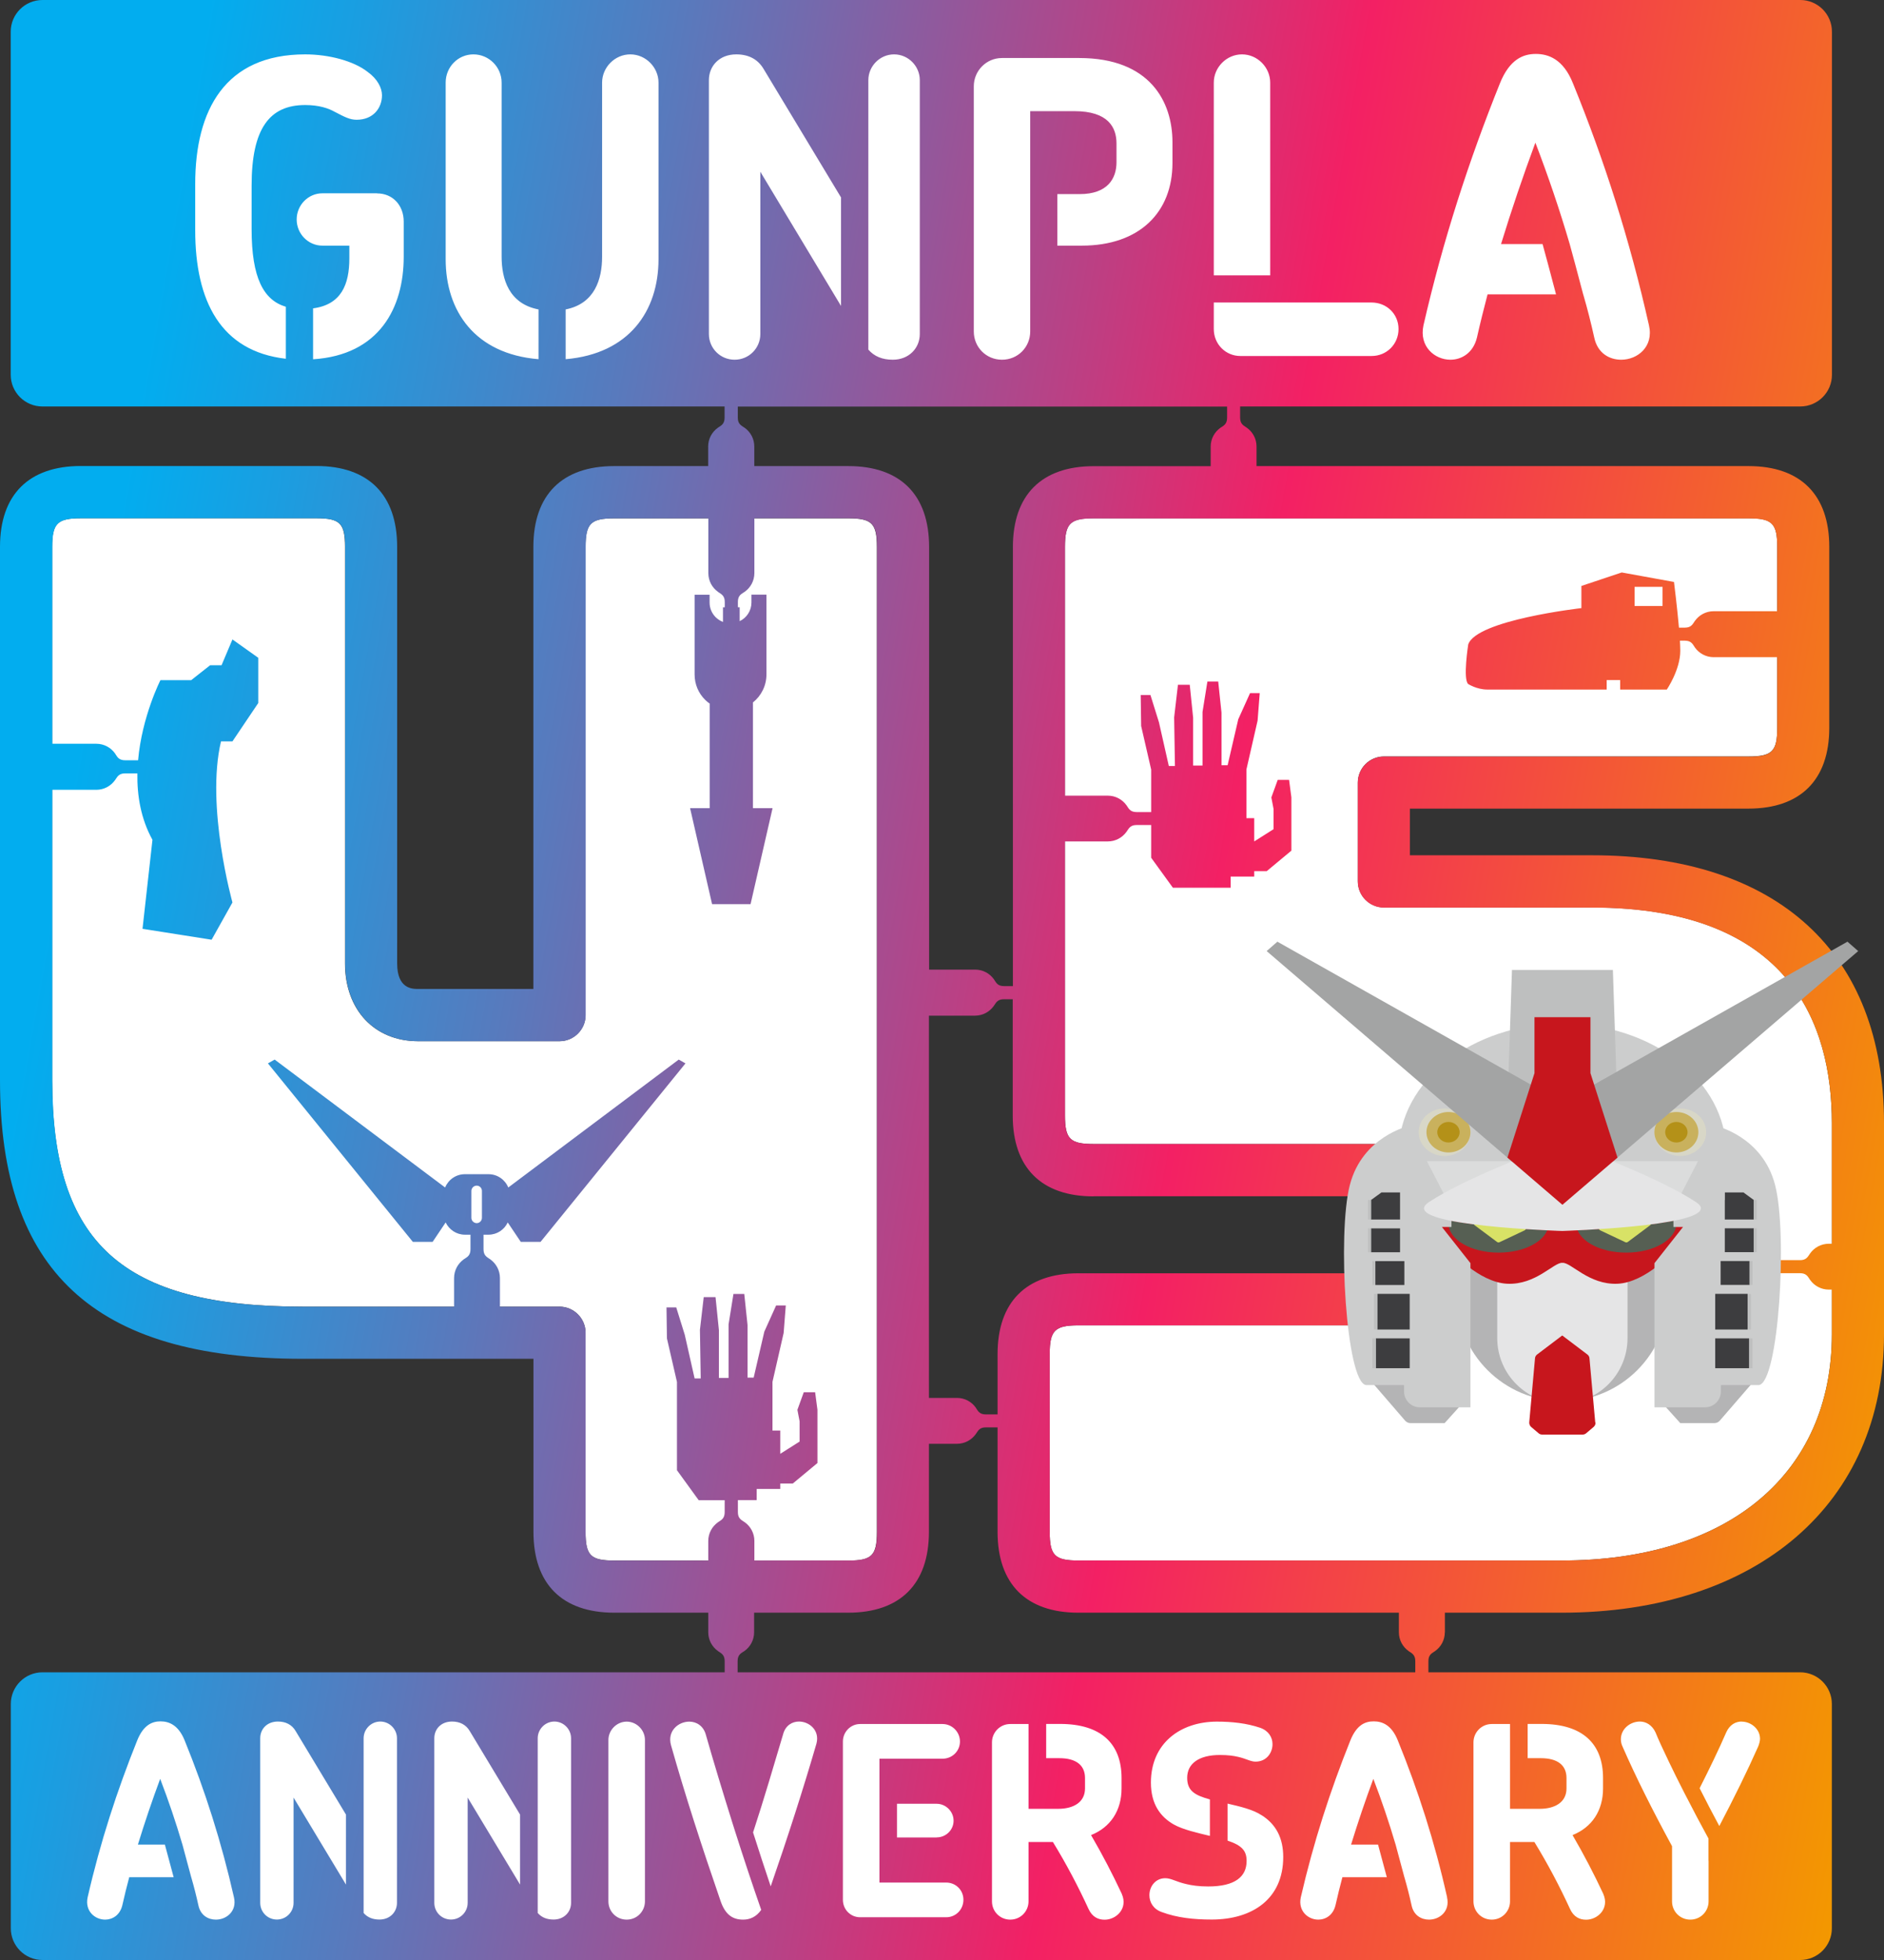 <svg width="150" height="156" viewBox="0 0 150 156" fill="none" xmlns="http://www.w3.org/2000/svg">
<rect x="0" y="0" width="150" height="156" fill="#333333" stroke="none"/>
<g clip-path="url(#clip0_611_38)">
<path d="M55.925 124.205H48.899C47.021 124.205 46.618 123.803 46.618 121.925V106.073C46.618 104.93 45.686 103.998 44.542 103.998H24.093C9.738 103.998 4.152 98.949 4.152 85.993V43.529C4.152 41.658 4.555 41.249 6.433 41.249H25.188C27.066 41.249 27.468 41.651 27.468 43.529V76.68C27.468 80.379 29.813 82.872 33.294 82.872H44.542C45.686 82.872 46.618 81.94 46.618 80.796V43.536C46.618 41.665 47.021 41.256 48.899 41.256H67.533C69.412 41.256 69.814 41.658 69.814 43.536V121.932C69.814 123.803 69.412 124.212 67.533 124.212H55.932L55.925 124.205Z" fill="white"/>
<path d="M145.848 102.642V106.201C145.848 117.307 137.601 124.205 124.333 124.205H85.857C83.979 124.205 83.576 123.803 83.576 121.925V107.768C83.576 105.897 83.979 105.487 85.857 105.487H117.074C120.322 105.487 122.42 103.581 122.42 100.63V95.913C122.42 92.962 120.322 91.055 117.074 91.055H87.071C85.193 91.055 84.791 90.653 84.791 88.775V43.529C84.791 41.658 85.193 41.249 87.071 41.249H139.218C141.096 41.249 141.499 41.651 141.499 43.529V57.926C141.499 59.797 141.096 60.207 139.218 60.207H110.183C109.039 60.207 108.107 61.139 108.107 62.283V70.148C108.107 71.292 109.039 72.224 110.183 72.224H126.755C142.537 72.224 145.848 81.558 145.848 89.382V102.635V102.642Z" fill="white"/>
<path d="M115.04 129.918V128.357H124.333C139.924 128.357 150 119.658 150 106.201V89.382C150 75.839 141.527 68.073 126.748 68.073H112.251V64.359H139.211C143.355 64.359 145.643 62.071 145.643 57.926V43.529C145.643 39.385 143.363 37.097 139.211 37.097H100.042V35.537C100.042 34.922 99.739 34.379 99.273 34.047C99.273 34.047 99.259 34.04 99.259 34.033C99.237 34.019 99.216 34.005 99.188 33.99C98.941 33.828 98.736 33.687 98.736 33.242V32.352H143.334C144.725 32.352 145.855 31.223 145.855 29.832V2.521C145.855 1.13 144.725 0 143.334 0H3.382C1.984 0 0.854 1.13 0.854 2.521V29.832C0.854 31.223 1.984 32.352 3.375 32.352H57.69V33.242C57.69 33.687 57.485 33.835 57.238 33.99C57.217 34.005 57.188 34.019 57.167 34.033C57.167 34.033 57.153 34.04 57.153 34.047C56.687 34.379 56.383 34.922 56.383 35.537V37.097H48.898C44.754 37.097 42.466 39.385 42.466 43.529V78.713H33.293C32.834 78.713 31.62 78.713 31.62 76.673V43.522C31.62 39.378 29.339 37.09 25.187 37.09H6.433C2.288 37.09 0 39.378 0 43.522V85.986C0 93.625 1.885 99.097 5.776 102.72C9.695 106.37 15.69 108.149 24.1 108.149H42.473V121.925C42.473 126.07 44.754 128.357 48.906 128.357H56.39V129.918C56.39 130.532 56.694 131.076 57.16 131.407C57.16 131.407 57.174 131.415 57.174 131.422C57.195 131.436 57.217 131.45 57.245 131.464C57.492 131.626 57.697 131.768 57.697 132.212V133.102H3.382C1.991 133.102 0.861 134.232 0.861 135.623V153.479C0.861 154.87 1.991 156 3.382 156H143.327C144.718 156 145.848 154.87 145.848 153.479V135.623C145.848 134.232 144.718 133.102 143.327 133.102H113.727V132.212C113.727 131.768 113.932 131.619 114.179 131.464C114.2 131.45 114.228 131.436 114.249 131.422C114.249 131.422 114.264 131.415 114.264 131.407C114.73 131.076 115.033 130.532 115.033 129.918H115.04ZM58.735 32.359H97.698V33.249C97.698 33.694 97.493 33.842 97.246 33.998C97.225 34.012 97.197 34.026 97.175 34.04L97.161 34.054C96.695 34.386 96.392 34.929 96.392 35.544V37.104H87.078C82.933 37.104 80.645 39.392 80.645 43.536V78.487H79.939C79.494 78.487 79.346 78.282 79.191 78.035C79.177 78.014 79.163 77.986 79.148 77.965C79.148 77.965 79.141 77.951 79.134 77.944C78.802 77.478 78.259 77.174 77.644 77.174H73.973V43.529C73.973 39.385 71.692 37.097 67.54 37.097H60.055V35.537C60.055 34.922 59.752 34.379 59.285 34.047C59.285 34.047 59.271 34.04 59.264 34.033C59.243 34.019 59.222 34.005 59.194 33.99C58.947 33.828 58.742 33.687 58.742 33.242V32.352L58.735 32.359ZM87.071 95.214H117.074C118.267 95.214 118.267 95.525 118.267 95.92V100.637C118.267 101.032 118.267 101.343 117.074 101.343H85.856C81.712 101.343 79.424 103.623 79.424 107.775V112.576H78.492C78.047 112.576 77.899 112.372 77.743 112.125C77.729 112.103 77.715 112.075 77.701 112.054C77.701 112.054 77.694 112.04 77.687 112.033C77.355 111.567 76.811 111.263 76.197 111.263H73.959V80.838H77.63C78.245 80.838 78.788 80.535 79.12 80.069C79.12 80.069 79.127 80.062 79.134 80.055C79.148 80.034 79.163 80.012 79.177 79.984C79.339 79.737 79.48 79.532 79.925 79.532H80.631V88.789C80.631 92.933 82.912 95.221 87.064 95.221L87.071 95.214ZM38.37 96.93C38.37 97.163 38.18 97.353 37.954 97.353C37.728 97.353 37.53 97.163 37.53 96.93V94.79C37.53 94.557 37.721 94.367 37.954 94.367C38.187 94.367 38.37 94.557 38.37 94.79V96.93ZM57.986 109.674H57.238V105.869L56.969 103.242H56.03L55.727 105.84L55.79 109.71H55.303L54.519 106.236L53.841 104.061H53.065L53.1 106.525L53.898 109.992V117.018L55.628 119.404H57.697V120.357C57.697 120.802 57.492 120.95 57.245 121.106C57.224 121.12 57.195 121.134 57.174 121.148C57.174 121.148 57.16 121.155 57.16 121.162C56.694 121.494 56.39 122.038 56.39 122.652V124.213H48.906C47.027 124.213 46.625 123.81 46.625 121.932V106.081C46.625 104.937 45.693 104.005 44.549 104.005H39.804V101.724C39.804 101.11 39.5 100.566 39.034 100.234C39.034 100.234 39.02 100.227 39.02 100.22C38.999 100.206 38.977 100.192 38.949 100.178C38.702 100.015 38.497 99.874 38.497 99.429V98.271H38.893C39.571 98.271 40.15 97.876 40.425 97.297L41.463 98.843H43.038L54.576 84.637L54.039 84.334L40.468 94.515C40.213 93.894 39.606 93.456 38.893 93.456H37.014C36.301 93.456 35.694 93.894 35.44 94.515L21.868 84.334L21.332 84.637L32.87 98.843H34.444L35.482 97.297C35.758 97.869 36.337 98.271 37.014 98.271H37.459V99.429C37.459 99.874 37.255 100.022 37.008 100.178C36.986 100.192 36.958 100.206 36.937 100.22C36.937 100.22 36.923 100.227 36.923 100.234C36.457 100.566 36.153 101.11 36.153 101.724V104.005H24.107C9.751 104.005 4.166 98.956 4.166 86V62.862H7.668C8.283 62.862 8.826 62.558 9.158 62.092C9.158 62.092 9.165 62.085 9.172 62.078C9.187 62.057 9.201 62.036 9.215 62.007C9.377 61.76 9.518 61.556 9.963 61.556H10.938C10.909 63.307 11.206 65.156 12.138 66.844L11.347 73.926L16.848 74.794L18.507 71.829C18.507 71.829 16.368 64.189 17.596 59.007H18.507L20.562 55.956V52.355L18.507 50.894L17.639 52.949H16.728L15.224 54.135H12.774C12.774 54.135 11.305 57.008 10.994 60.511H9.963C9.518 60.511 9.37 60.306 9.215 60.059C9.201 60.038 9.187 60.009 9.172 59.988C9.172 59.988 9.165 59.974 9.158 59.967C8.826 59.501 8.283 59.197 7.668 59.197H4.166V43.529C4.166 41.658 4.569 41.249 6.447 41.249H25.201C27.079 41.249 27.482 41.651 27.482 43.529V76.68C27.482 80.379 29.826 82.872 33.307 82.872H44.556C45.7 82.872 46.632 81.94 46.632 80.796V43.536C46.632 41.665 47.034 41.256 48.913 41.256H56.397V45.619C56.397 46.234 56.701 46.777 57.167 47.109C57.167 47.109 57.181 47.116 57.181 47.123C57.202 47.138 57.224 47.152 57.252 47.166C57.499 47.328 57.704 47.469 57.704 47.914V48.338H57.562V49.503C57.344 49.418 57.153 49.291 56.983 49.129C56.68 48.825 56.496 48.416 56.496 47.956V47.335H55.303V53.683C55.303 54.474 55.621 55.187 56.143 55.702C56.256 55.815 56.376 55.914 56.503 55.999V64.323H54.943L56.694 71.963H59.758L61.51 64.323H59.949V55.907C60.606 55.384 61.023 54.58 61.023 53.676V47.328H59.829V47.95C59.829 48.606 59.448 49.178 58.89 49.439V48.331H58.749V47.907C58.749 47.462 58.953 47.314 59.201 47.159C59.222 47.145 59.25 47.13 59.271 47.116C59.271 47.116 59.285 47.109 59.292 47.102C59.758 46.77 60.062 46.227 60.062 45.612V41.249H67.547C69.425 41.249 69.828 41.651 69.828 43.529V121.925C69.828 123.796 69.425 124.205 67.547 124.205H60.062V122.645C60.062 122.031 59.758 121.487 59.292 121.155C59.292 121.155 59.278 121.148 59.271 121.141C59.25 121.127 59.229 121.113 59.201 121.099C58.953 120.936 58.749 120.795 58.749 120.35V119.397H60.246V118.507H62.124V118.077H63.12L65.083 116.446V112.209L64.899 110.811H63.995L63.487 112.209L63.663 113.127V114.737L62.124 115.711V113.861H61.503V109.985L62.392 106.095L62.562 103.906H61.792L60.853 105.989L60.006 109.646H59.518V105.466L59.257 102.988H58.396L58.007 105.41V109.674H57.986ZM112.689 133.102H58.728V132.212C58.728 131.768 58.932 131.619 59.179 131.464C59.201 131.45 59.229 131.436 59.25 131.422C59.25 131.422 59.264 131.415 59.271 131.407C59.737 131.076 60.041 130.532 60.041 129.918V128.357H67.526C71.671 128.357 73.959 126.077 73.959 121.925V114.914H76.197C76.811 114.914 77.355 114.61 77.687 114.144C77.687 114.144 77.694 114.137 77.701 114.13C77.715 114.109 77.729 114.087 77.743 114.059C77.906 113.812 78.047 113.607 78.492 113.607H79.424V121.925C79.424 126.07 81.705 128.357 85.856 128.357H111.376V129.918C111.376 130.532 111.679 131.076 112.145 131.407C112.145 131.407 112.159 131.415 112.159 131.422C112.18 131.436 112.202 131.45 112.23 131.464C112.477 131.626 112.682 131.768 112.682 132.212V133.102H112.689ZM85.856 124.205C83.978 124.205 83.576 123.803 83.576 121.925V107.768C83.576 105.897 83.978 105.487 85.856 105.487H117.074C120.322 105.487 122.419 103.581 122.419 100.63V95.913C122.419 92.962 120.322 91.055 117.074 91.055H87.071C85.193 91.055 84.79 90.653 84.79 88.775V66.971H88.201C88.815 66.971 89.359 66.668 89.691 66.201C89.691 66.201 89.698 66.194 89.705 66.187C89.719 66.166 89.733 66.145 89.747 66.117C89.91 65.87 90.051 65.665 90.496 65.665H91.654V68.27L93.384 70.657H97.981V69.767H99.859V69.337H100.854L102.817 67.705V63.469L102.634 62.071H101.73L101.222 63.469L101.398 64.387V65.997L99.859 66.971V65.121H99.237V61.245L100.127 57.354L100.297 55.166H99.527L98.588 57.248L97.74 60.906H97.253V56.726L96.992 54.248H96.13L95.742 56.669V60.934H94.994V57.129L94.725 54.502H93.786L93.483 57.1L93.546 60.969H93.059L92.275 57.496L91.597 55.321H90.82L90.856 57.785L91.654 61.252V64.634H90.496C90.051 64.634 89.903 64.429 89.747 64.182C89.733 64.161 89.719 64.133 89.705 64.112C89.705 64.112 89.698 64.097 89.691 64.097C89.359 63.631 88.815 63.328 88.201 63.328H84.79V43.544C84.79 41.672 85.193 41.263 87.071 41.263H139.218C141.096 41.263 141.498 41.665 141.498 43.544V48.648H136.436C135.821 48.648 135.278 48.952 134.946 49.418C134.946 49.418 134.939 49.425 134.932 49.432C134.917 49.453 134.903 49.475 134.889 49.503C134.727 49.75 134.586 49.955 134.141 49.955H133.675C133.526 48.267 133.279 46.319 133.279 46.319L129.12 45.563L125.907 46.636V48.401C125.907 48.401 117.533 49.347 116.897 51.296C116.897 51.296 116.46 54.071 116.897 54.445C116.897 54.445 117.589 54.883 118.408 54.883H127.92V54.128H128.993V54.883H132.707C132.707 54.883 133.781 53.309 133.781 51.798C133.781 51.579 133.766 51.296 133.752 50.993H134.141C134.586 50.993 134.734 51.197 134.889 51.445C134.903 51.466 134.917 51.494 134.932 51.515C134.932 51.515 134.939 51.529 134.946 51.536C135.278 52.002 135.821 52.306 136.436 52.306H141.498V57.94C141.498 59.812 141.096 60.221 139.218 60.221H110.182C109.038 60.221 108.106 61.153 108.106 62.297V70.163C108.106 71.306 109.038 72.238 110.182 72.238H126.755C142.536 72.238 145.848 81.573 145.848 89.396V98.992H145.608C144.994 98.992 144.45 99.295 144.118 99.761L144.062 99.846C143.899 100.093 143.758 100.298 143.313 100.298H141.336V101.336H143.313C143.758 101.336 143.906 101.541 144.062 101.788C144.076 101.809 144.09 101.837 144.104 101.858L144.118 101.872C144.45 102.338 144.994 102.642 145.608 102.642H145.848V106.201C145.848 117.307 137.601 124.205 124.333 124.205H85.856ZM132.368 46.707V48.232H130.144V46.707H132.368Z" fill="url(#paint0_linear_611_38)"/>
<path d="M136.485 90.935H112.343V95.341H136.485V90.935Z" fill="#DBDCDC"/>
<path d="M132.821 102.084V103.101C132.821 107.754 129.05 111.524 124.397 111.524C119.743 111.524 115.973 107.754 115.973 103.101V102.084C115.973 97.431 119.743 93.661 124.397 93.661C126.72 93.661 128.824 94.607 130.349 96.125C131.874 97.643 132.813 99.754 132.813 102.077L132.821 102.084Z" fill="#B4B4B5"/>
<path d="M129.58 101.985V106.504C129.58 109.371 127.257 111.694 124.397 111.694C121.537 111.694 119.207 109.371 119.207 106.504V101.985C119.207 99.126 121.53 96.803 124.397 96.803C125.823 96.803 127.123 97.382 128.062 98.321C129.001 99.26 129.58 100.552 129.58 101.985Z" fill="#E5E5E6"/>
<path d="M137.438 91.726C137.438 91.959 137.431 92.192 137.41 92.418H111.39C111.368 92.192 111.361 91.959 111.361 91.726C111.361 86.063 117.201 81.467 124.403 81.467C131.606 81.467 137.445 86.056 137.445 91.726H137.438Z" fill="#CCCDCD"/>
<path d="M128.774 88.033H120.019L120.379 77.202H128.414L128.774 88.033Z" fill="#BEBFBF"/>
<path d="M115.012 92.008C116.151 92.008 117.074 91.161 117.074 90.116C117.074 89.071 116.151 88.224 115.012 88.224C113.873 88.224 112.95 89.071 112.95 90.116C112.95 91.161 113.873 92.008 115.012 92.008Z" fill="#D8D7C7"/>
<path d="M115.322 91.726C116.29 91.726 117.074 91.005 117.074 90.116C117.074 89.227 116.29 88.506 115.322 88.506C114.355 88.506 113.571 89.227 113.571 90.116C113.571 91.005 114.355 91.726 115.322 91.726Z" fill="#C9B15D"/>
<path d="M115.322 90.935C115.814 90.935 116.212 90.569 116.212 90.116C116.212 89.664 115.814 89.297 115.322 89.297C114.831 89.297 114.433 89.664 114.433 90.116C114.433 90.569 114.831 90.935 115.322 90.935Z" fill="#B49118"/>
<path d="M133.781 92.008C134.919 92.008 135.842 91.161 135.842 90.116C135.842 89.071 134.919 88.224 133.781 88.224C132.642 88.224 131.719 89.071 131.719 90.116C131.719 91.161 132.642 92.008 133.781 92.008Z" fill="#D8D7C7"/>
<path d="M133.47 91.726C134.437 91.726 135.221 91.005 135.221 90.116C135.221 89.227 134.437 88.506 133.47 88.506C132.503 88.506 131.719 89.227 131.719 90.116C131.719 91.005 132.503 91.726 133.47 91.726Z" fill="#C9B15D"/>
<path d="M133.47 90.935C133.961 90.935 134.359 90.569 134.359 90.116C134.359 89.664 133.961 89.297 133.47 89.297C132.978 89.297 132.58 89.664 132.58 90.116C132.58 90.569 132.978 90.935 133.47 90.935Z" fill="#B49118"/>
<path d="M124.396 96.443H114.179L114.744 99.309L115.485 99.528C115.485 99.528 117.738 102.077 120.011 102.176C122.292 102.275 123.711 100.46 124.396 100.51C125.081 100.46 126.5 102.275 128.781 102.176C131.062 102.077 133.307 99.528 133.307 99.528L134.049 99.309L134.614 96.443H124.396Z" fill="#C7161D"/>
<path d="M120.789 99.535C120.33 99.641 119.835 99.698 119.313 99.698C117.103 99.698 115.323 98.653 115.323 97.36C115.323 97.276 115.33 97.198 115.344 97.12C117.611 97.6 121.29 97.826 123.189 97.918C122.886 98.66 121.975 99.26 120.789 99.535Z" fill="#565F53"/>
<path d="M119.193 98.85L117.414 97.523C117.265 97.41 117.357 97.17 117.541 97.191L121.326 97.572C121.516 97.594 121.559 97.848 121.389 97.925L119.384 98.871C119.32 98.9 119.25 98.893 119.193 98.85Z" fill="#D8E266"/>
<path d="M128.005 99.535C128.464 99.641 128.959 99.698 129.481 99.698C131.691 99.698 133.471 98.653 133.471 97.36C133.471 97.276 133.464 97.198 133.449 97.12C131.183 97.6 127.504 97.826 125.604 97.918C125.908 98.66 126.819 99.26 128.005 99.535Z" fill="#565F53"/>
<path d="M129.601 98.85L131.38 97.523C131.529 97.41 131.437 97.17 131.253 97.191L127.469 97.572C127.278 97.594 127.236 97.848 127.405 97.925L129.41 98.871C129.474 98.9 129.545 98.893 129.601 98.85Z" fill="#D8E266"/>
<path d="M108.841 109.561L111.877 113.078C111.983 113.198 112.138 113.268 112.301 113.268H115.019L116.693 111.411L115.471 109.427L108.848 109.561H108.841Z" fill="#B4B4B5"/>
<path d="M117.074 100.538L116.178 99.401L114.801 97.657H115.563V96.21L112.167 89.622C112.167 89.622 108.474 90.434 107.471 94.317C106.462 98.208 107.182 110.049 108.763 110.239H111.786V110.748C111.786 111.447 112.351 112.011 113.05 112.011H117.074V100.538Z" fill="#CCCDCD"/>
<path d="M147.091 74.95L124.397 87.744L101.702 74.95L100.848 75.698L124.397 95.892L147.946 75.698L147.091 74.95Z" fill="#A3A4A4"/>
<path d="M127.03 113.212C127.044 113.346 126.988 113.48 126.882 113.572L126.282 114.08C126.204 114.144 126.112 114.179 126.013 114.179H122.772C122.673 114.179 122.582 114.144 122.504 114.08L121.904 113.572C121.805 113.48 121.748 113.353 121.755 113.212L122.214 108.107C122.222 107.987 122.285 107.881 122.377 107.81L124.382 106.292L126.388 107.81C126.479 107.881 126.543 107.987 126.55 108.107L127.009 113.212H127.03Z" fill="#C7161D"/>
<path d="M112.237 102.981H109.66V105.819H112.237V102.981Z" fill="#3D3D3F"/>
<path d="M109.66 102.981H109.398V105.812H109.66V102.981Z" fill="#BEBFBF"/>
<path d="M112.237 106.525H109.54V108.898H112.237V106.525Z" fill="#3D3D3F"/>
<path d="M109.54 106.525H109.265V108.898H109.54V106.525Z" fill="#BEBFBF"/>
<path d="M111.814 100.375H109.505V102.275H111.814V100.375Z" fill="#3D3D3F"/>
<path d="M109.498 100.375H109.265V102.275H109.498V100.375Z" fill="#BEBFBF"/>
<path d="M111.468 97.77H109.159V99.669H111.468V97.77Z" fill="#3D3D3F"/>
<path d="M109.159 97.77H108.926V99.669H109.159V97.77Z" fill="#BEBFBF"/>
<path d="M111.468 95.51H109.159V97.064H111.468V95.51Z" fill="#3D3D3F"/>
<path d="M109.159 95.51H108.926V97.064H109.159V95.51Z" fill="#BEBFBF"/>
<path d="M111.468 95.511L111.059 95.772L109.159 95.511L109.985 94.91H111.468V95.511Z" fill="#3D3D3F"/>
<path d="M139.958 109.561L136.922 113.078C136.816 113.198 136.661 113.268 136.498 113.268H133.78L132.106 111.411L133.328 109.427L139.951 109.561H139.958Z" fill="#B4B4B5"/>
<path d="M131.726 100.538L132.622 99.401L133.999 97.657H133.237V96.21L136.633 89.622C136.633 89.622 140.326 90.434 141.329 94.317C142.338 98.208 141.618 110.049 140.037 110.239H137.014V110.748C137.014 111.447 136.449 112.011 135.75 112.011H131.726V100.538Z" fill="#CCCDCD"/>
<path d="M136.562 105.819H139.14V102.981H136.562V105.819Z" fill="#3D3D3F"/>
<path d="M139.14 105.819H139.401V102.988H139.14V105.819Z" fill="#BEBFBF"/>
<path d="M136.562 108.898H139.26V106.525H136.562V108.898Z" fill="#3D3D3F"/>
<path d="M139.253 108.898H139.528V106.525H139.253V108.898Z" fill="#BEBFBF"/>
<path d="M136.993 102.268H139.302V100.368H136.993V102.268Z" fill="#3D3D3F"/>
<path d="M139.302 102.268H139.535V100.368H139.302V102.268Z" fill="#BEBFBF"/>
<path d="M137.325 99.662H139.634V97.763H137.325V99.662Z" fill="#3D3D3F"/>
<path d="M139.641 99.662H139.874V97.763H139.641V99.662Z" fill="#BEBFBF"/>
<path d="M137.325 97.064H139.634V95.511H137.325V97.064Z" fill="#3D3D3F"/>
<path d="M139.641 97.064H139.874V95.511H139.641V97.064Z" fill="#BEBFBF"/>
<path d="M137.332 95.511L137.742 95.772L139.634 95.511L138.815 94.91H137.332V95.511Z" fill="#3D3D3F"/>
<path d="M135.419 96.174C135.419 97.615 124.778 97.961 124.397 97.975H124.39C124.319 97.975 123.86 97.961 123.175 97.925C121.276 97.834 117.597 97.601 115.33 97.128C113.706 96.782 112.802 96.308 113.784 95.666C116.686 93.767 122.208 91.733 122.208 91.733H126.593C126.593 91.733 132.114 93.767 135.017 95.666C135.299 95.85 135.426 96.019 135.426 96.174H135.419Z" fill="#E5E5E6"/>
<path d="M126.628 80.959V85.414L128.781 92.136L124.396 95.892L120.019 92.136L122.172 85.414V80.959H126.628Z" fill="#C7161D"/>
<path d="M17.187 152.787C16.573 152.787 15.966 152.448 15.796 151.651C15.634 150.902 15.443 150.161 15.238 149.455C15.238 149.455 15.231 149.426 15.224 149.412C14.935 148.318 14.666 147.322 14.525 146.814C13.996 145.021 13.409 143.291 12.753 141.582C12.117 143.291 11.531 145.021 10.98 146.814H13.127C13.268 147.322 13.53 148.311 13.826 149.412H10.289C10.098 150.133 9.907 150.888 9.738 151.651C9.547 152.434 8.954 152.787 8.368 152.787C7.563 152.787 6.744 152.11 6.977 151.015C7.987 146.602 9.321 142.514 10.924 138.525C11.432 137.261 12.146 137.007 12.781 137.007C13.417 137.007 14.193 137.261 14.702 138.525C16.326 142.514 17.632 146.609 18.628 151.015C18.882 152.11 18.035 152.787 17.194 152.787H17.187ZM27.546 144.427L23.542 137.783C23.246 137.275 22.759 137.021 22.13 137.021C21.24 137.021 20.718 137.635 20.718 138.348V151.453C20.718 152.194 21.311 152.78 22.045 152.78C22.78 152.78 23.373 152.187 23.373 151.453V143.072L27.546 149.998V144.413V144.427ZM30.279 137.021C29.537 137.021 28.951 137.635 28.951 138.348V152.258C29.262 152.611 29.671 152.78 30.215 152.78C31.041 152.78 31.606 152.187 31.606 151.453V138.348C31.606 137.628 31.013 137.021 30.279 137.021ZM41.407 144.427L37.403 137.783C37.107 137.275 36.62 137.021 35.991 137.021C35.101 137.021 34.579 137.635 34.579 138.348V151.453C34.579 152.194 35.172 152.78 35.906 152.78C36.641 152.78 37.234 152.187 37.234 151.453V143.072L41.407 149.998V144.413V144.427ZM44.14 137.021C43.398 137.021 42.812 137.635 42.812 138.348V152.258C43.123 152.611 43.532 152.78 44.076 152.78C44.902 152.78 45.467 152.187 45.467 151.453V138.348C45.467 137.628 44.874 137.021 44.14 137.021ZM51.349 151.333V138.482C51.349 137.699 50.692 137.028 49.895 137.028C49.097 137.028 48.44 137.706 48.44 138.482V151.333C48.44 152.138 49.075 152.787 49.895 152.787C50.714 152.787 51.349 152.131 51.349 151.333ZM115.217 151.015C114.229 146.602 112.915 142.514 111.291 138.525C110.783 137.261 110.027 137.007 109.371 137.007C108.714 137.007 108.022 137.261 107.513 138.525C105.911 142.514 104.583 146.609 103.566 151.015C103.333 152.11 104.159 152.787 104.957 152.787C105.55 152.787 106.137 152.427 106.327 151.651C106.497 150.888 106.687 150.133 106.878 149.412H110.416C110.126 148.318 109.858 147.322 109.717 146.814H107.57C108.121 145.021 108.707 143.291 109.342 141.582C109.999 143.291 110.585 145.021 111.115 146.814C111.256 147.322 111.517 148.311 111.814 149.412C111.814 149.426 111.821 149.441 111.828 149.455C112.033 150.161 112.223 150.902 112.386 151.651C112.555 152.455 113.169 152.787 113.777 152.787C114.624 152.787 115.464 152.11 115.21 151.015H115.217ZM93.448 145.211C94.189 145.628 95.361 145.889 96.329 146.122V143.22C95.1 142.881 94.521 142.521 94.521 141.497C94.521 140.36 95.467 139.683 97.12 139.683C97.776 139.683 98.214 139.746 98.574 139.831C99.231 139.979 99.563 140.212 99.965 140.212C100.834 140.212 101.314 139.513 101.314 138.821C101.314 138.27 100.996 137.748 100.325 137.515C99.252 137.155 98.108 137.028 96.886 137.028C93.998 137.028 91.633 138.736 91.633 141.879C91.633 143.63 92.417 144.618 93.448 145.211ZM100.431 144.47C99.76 144.025 98.743 143.785 97.734 143.552V146.496C98.913 146.892 99.252 147.329 99.252 148.12C99.252 149.363 98.341 150.147 96.194 150.147C95.432 150.147 94.888 150.062 94.443 149.956C93.617 149.765 93.243 149.49 92.777 149.49C91.993 149.49 91.513 150.147 91.513 150.839C91.513 151.411 91.831 151.954 92.501 152.187C93.702 152.632 95.015 152.78 96.47 152.78C99.718 152.78 102.168 151.135 102.168 147.802C102.168 146.327 101.617 145.204 100.438 144.47H100.431ZM63.614 137.021C63.085 137.021 62.541 137.317 62.35 138.03C61.616 140.502 60.832 143.178 59.957 145.847C60.423 147.308 60.896 148.763 61.362 150.14C62.725 146.2 63.946 142.415 65.005 138.772C65.281 137.72 64.433 137.021 63.614 137.021ZM58.502 145.684C58.431 145.465 58.368 145.254 58.297 145.035C57.535 142.606 56.8 140.184 56.207 138.101C56.017 137.36 55.445 137.028 54.88 137.028C54.011 137.028 53.107 137.769 53.425 138.906C54.541 142.853 55.875 146.969 57.351 151.248C57.732 152.406 58.34 152.787 59.166 152.787C59.709 152.787 60.218 152.568 60.606 152.011C59.928 150.069 59.201 147.887 58.502 145.684ZM74.573 146.242C75.315 146.242 75.922 145.649 75.922 144.915C75.922 144.18 75.308 143.566 74.573 143.566H71.417V146.249H74.573V146.242ZM75.336 149.836H70.019V139.979H75.039C75.823 139.979 76.43 139.365 76.43 138.609C76.43 137.854 75.816 137.218 75.039 137.218H68.479C67.717 137.218 67.11 137.854 67.11 138.609V151.206C67.11 151.989 67.724 152.597 68.479 152.597H75.336C76.098 152.597 76.706 151.982 76.706 151.206C76.706 150.429 76.091 149.836 75.336 149.836ZM89.317 150.74C88.576 149.158 87.778 147.619 86.867 146.058C88.406 145.444 89.296 144.117 89.296 142.345V141.518C89.296 138.772 87.65 137.211 84.402 137.211H83.294V139.937H84.339C85.666 139.937 86.386 140.488 86.386 141.518V142.345C86.386 143.439 85.476 143.968 84.254 143.968H81.889V137.218H80.434C79.608 137.218 78.979 137.896 78.979 138.673V151.333C78.979 152.138 79.615 152.787 80.434 152.787C81.253 152.787 81.889 152.131 81.889 151.333V146.609H83.83C84.904 148.36 85.836 150.133 86.662 151.926C86.959 152.583 87.446 152.794 87.947 152.794C88.872 152.794 89.825 151.905 89.317 150.747V150.74ZM127.652 150.74C126.91 149.158 126.113 147.619 125.202 146.058C126.741 145.444 127.631 144.117 127.631 142.345V141.518C127.631 138.772 125.985 137.211 122.737 137.211H121.629V139.937H122.674C124.001 139.937 124.721 140.488 124.721 141.518V142.345C124.721 143.439 123.811 143.968 122.589 143.968H120.224V137.218H118.769C117.943 137.218 117.314 137.896 117.314 138.673V151.333C117.314 152.138 117.95 152.787 118.769 152.787C119.588 152.787 120.224 152.131 120.224 151.333V146.609H122.165C123.239 148.36 124.171 150.133 124.997 151.926C125.293 152.583 125.781 152.794 126.282 152.794C127.207 152.794 128.16 151.905 127.652 150.747V150.74ZM136.026 148.099V146.334C135.469 145.324 134.77 143.997 134.092 142.676C133.654 141.822 133.244 140.996 132.863 140.198C132.404 139.245 132.023 138.419 131.811 137.889C131.536 137.296 131.048 137.021 130.568 137.021C129.806 137.021 129.05 137.593 129.05 138.433C129.05 138.624 129.092 138.835 129.198 139.047C130.25 141.455 131.564 144.067 133.124 146.941V151.333C133.124 152.138 133.76 152.787 134.579 152.787C135.398 152.787 136.033 152.131 136.033 151.333V148.099H136.026ZM138.667 137.021C138.18 137.021 137.714 137.275 137.446 137.868C136.838 139.266 136.118 140.749 135.32 142.33C135.843 143.368 136.394 144.42 136.888 145.338C138.081 143.065 139.126 140.939 139.981 139.012C140.065 138.8 140.129 138.567 140.129 138.398C140.129 137.593 139.388 137.028 138.674 137.028L138.667 137.021Z" fill="white"/>
<path d="M129.078 28.631C128.132 28.631 127.193 28.109 126.932 26.873C126.677 25.722 126.388 24.578 126.07 23.491C126.07 23.491 126.056 23.442 126.049 23.428C125.604 21.733 125.195 20.208 124.976 19.424C124.164 16.656 123.253 13.987 122.243 11.354C121.269 13.987 120.358 16.656 119.51 19.424H122.815C123.034 20.208 123.443 21.733 123.888 23.428H118.437C118.148 24.536 117.851 25.708 117.59 26.873C117.3 28.073 116.389 28.631 115.478 28.631C114.243 28.631 112.972 27.593 113.332 25.899C114.892 19.099 116.947 12.787 119.419 6.637C120.202 4.688 121.304 4.293 122.278 4.293C123.253 4.293 124.46 4.681 125.237 6.637C127.744 12.787 129.763 19.099 131.288 25.899C131.677 27.593 130.377 28.631 129.078 28.631ZM101.13 21.917V6.574C101.13 5.366 100.12 4.328 98.885 4.328C97.649 4.328 96.639 5.366 96.639 6.574V21.917H101.13ZM109.201 24.077H96.639V26.188C96.639 27.396 97.585 28.335 98.758 28.335H109.201C110.409 28.335 111.348 27.389 111.348 26.188C111.348 24.988 110.401 24.077 109.201 24.077ZM85.927 4.618H79.777C78.506 4.618 77.532 5.656 77.532 6.863V26.386C77.532 27.622 78.506 28.631 79.777 28.631C81.048 28.631 82.023 27.622 82.023 26.386V8.847H85.539C88.237 8.847 88.893 10.146 88.893 11.417V12.914C88.893 14.213 88.18 15.449 85.963 15.449H84.183V19.551H86.125C90.743 19.551 93.349 16.882 93.349 12.978V11.318C93.349 8.099 91.562 4.618 85.927 4.618ZM42.876 24.628C40.517 24.176 39.938 22.206 39.938 20.427V6.574C39.938 5.338 38.928 4.328 37.693 4.328C36.457 4.328 35.483 5.338 35.483 6.574V20.631C35.483 24.748 37.799 28.172 42.876 28.589V24.635V24.628ZM50.184 4.328C48.948 4.328 47.938 5.366 47.938 6.574V20.434C47.938 22.199 47.367 24.169 45.036 24.628V28.589C50.099 28.158 52.429 24.741 52.429 20.631V6.574C52.429 5.366 51.42 4.328 50.184 4.328ZM66.975 15.738L60.804 5.5C60.345 4.717 59.604 4.328 58.622 4.328C57.252 4.328 56.44 5.274 56.44 6.376V26.584C56.44 27.721 57.351 28.631 58.488 28.631C59.625 28.631 60.536 27.721 60.536 26.584V13.67L66.961 24.352V15.745L66.975 15.738ZM71.184 4.328C70.047 4.328 69.136 5.274 69.136 6.376V27.826C69.609 28.37 70.252 28.631 71.085 28.631C72.356 28.631 73.232 27.721 73.232 26.584V6.376C73.232 5.267 72.321 4.328 71.184 4.328ZM22.759 24.416C20.979 23.887 20.033 22.107 20.033 18.252V14.771C20.033 10.217 21.466 8.36 24.298 8.36C25.406 8.36 26.155 8.621 26.67 8.911C27.419 9.299 27.843 9.532 28.393 9.532C29.728 9.532 30.413 8.586 30.413 7.583C30.413 6.997 30.053 6.284 29.276 5.726C28.167 4.851 26.183 4.328 24.298 4.328C17.922 4.328 15.542 8.755 15.542 14.644V18.323C15.542 23.964 17.569 27.961 22.759 28.554V24.423V24.416ZM30.024 15.385H25.668C24.531 15.385 23.62 16.331 23.62 17.468C23.62 18.605 24.531 19.551 25.668 19.551H27.814V20.561C27.814 22.644 27.172 24.247 24.926 24.543V28.596C30.208 28.257 32.143 24.494 32.143 20.434V17.638C32.143 16.339 31.267 15.393 30.024 15.393V15.385Z" fill="white"/>
</g>
<defs>
<linearGradient id="paint0_linear_611_38" x1="-9.907" y1="63.321" x2="156.609" y2="92.683" gradientUnits="userSpaceOnUse">
<stop offset="0.09" stop-color="#02ADEF"/>
<stop offset="0.16" stop-color="#1A9EE1"/>
<stop offset="0.31" stop-color="#587ABD"/>
<stop offset="0.52" stop-color="#BB4084"/>
<stop offset="0.63" stop-color="#F32064"/>
<stop offset="1" stop-color="#F39800"/>
</linearGradient>
<clipPath id="clip0_611_38">
<rect width="150" height="156" fill="white"/>
</clipPath>
</defs>
</svg>
